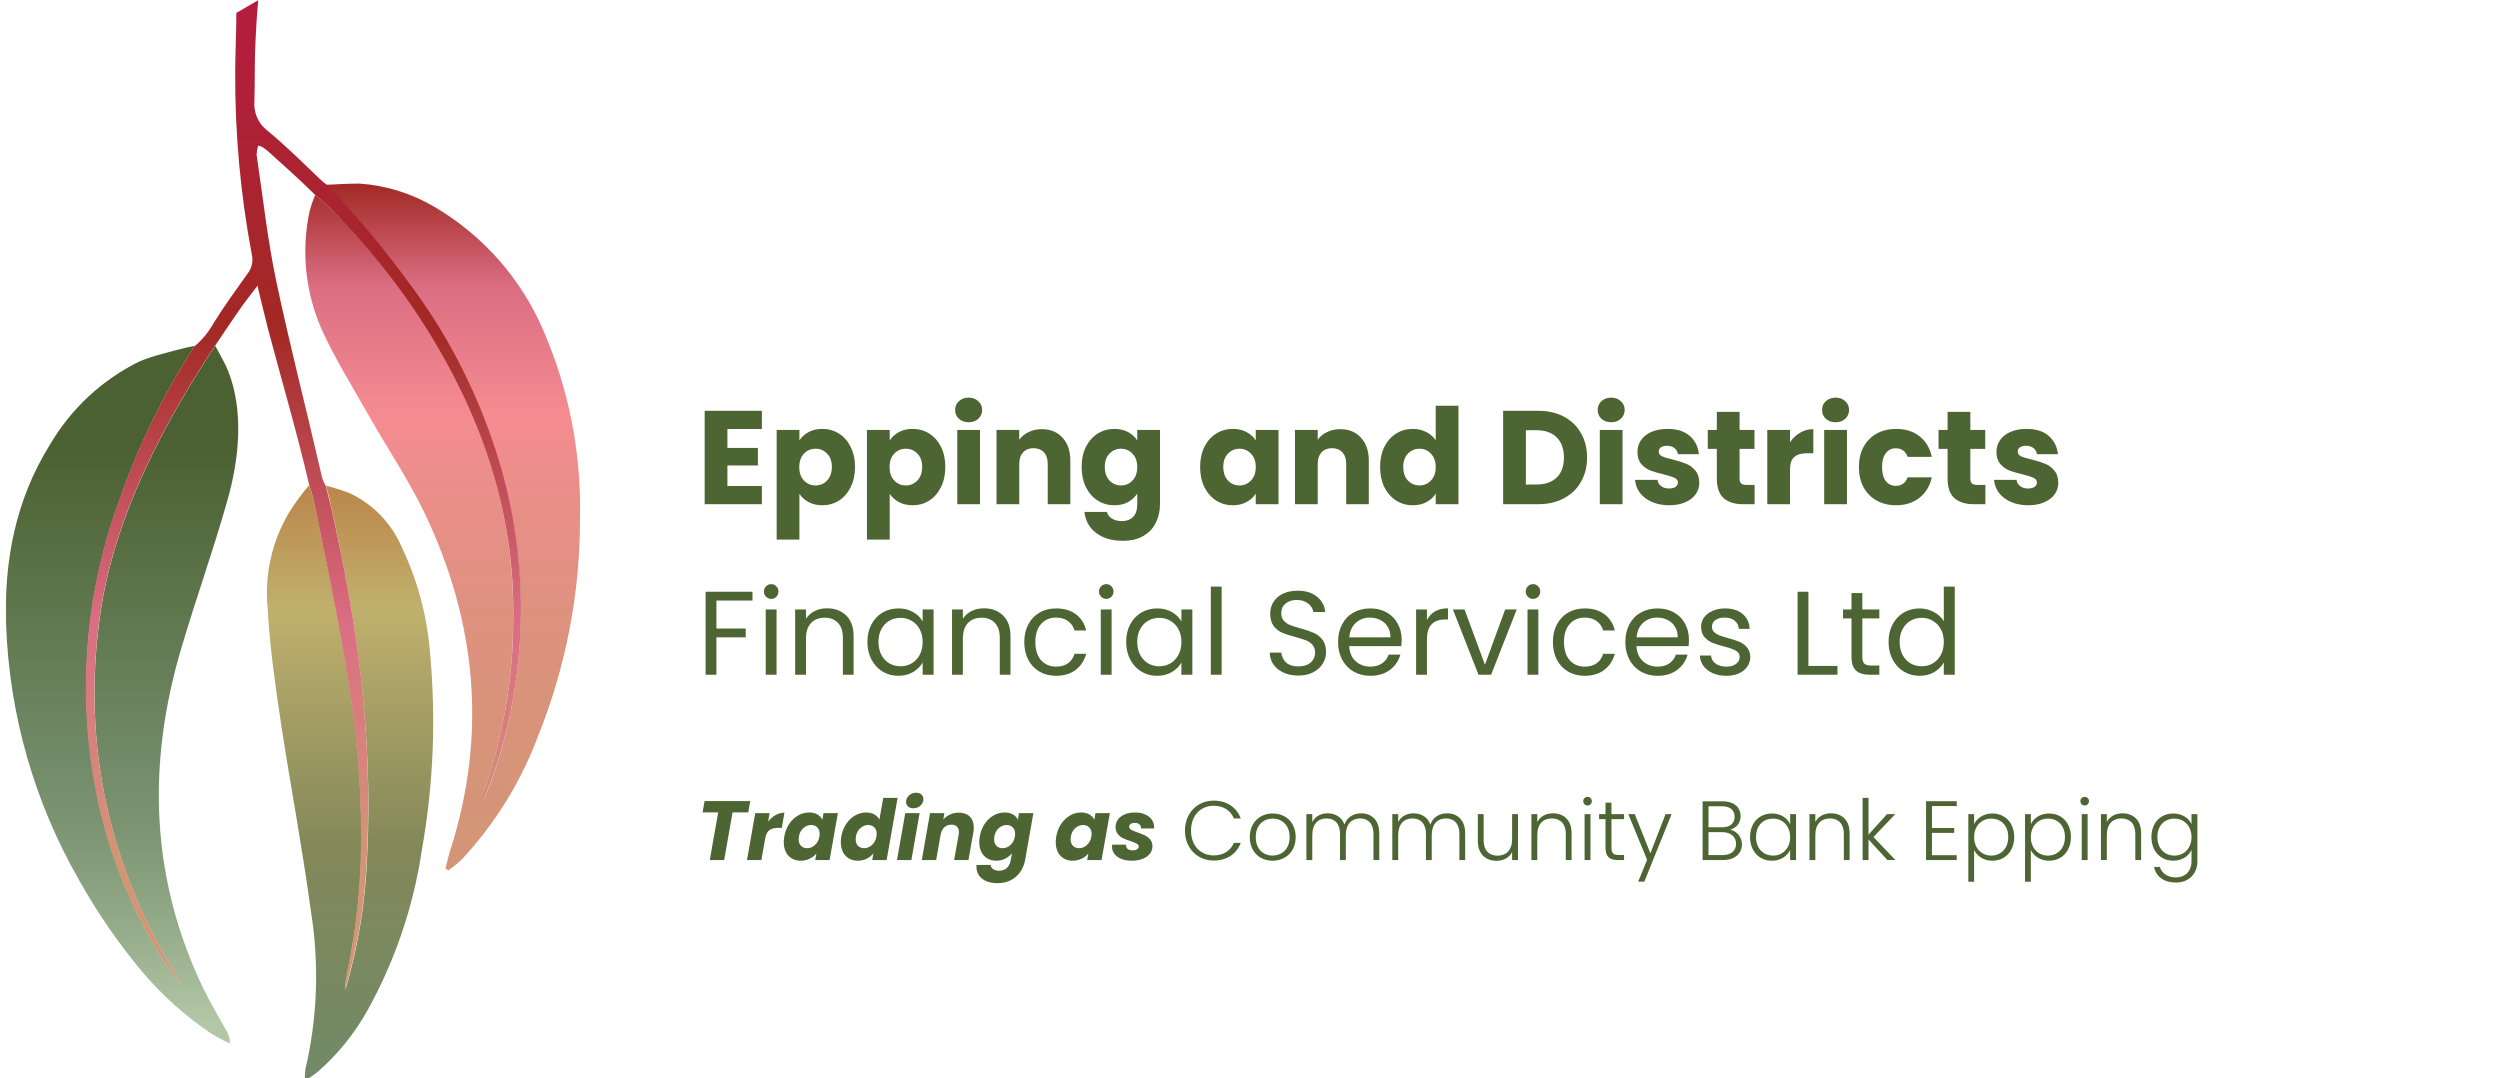 <svg width="357" height="154" viewBox="0 0 357 154" fill="none" xmlns="http://www.w3.org/2000/svg">
<path d="M103.876 61.265V63.963H108.227V66.471H103.876V69.397H108.797V72H100.627V58.662H108.797V61.265H103.876ZM114.156 62.899C114.472 62.405 114.909 62.006 115.467 61.702C116.024 61.398 116.676 61.246 117.424 61.246C118.298 61.246 119.089 61.468 119.799 61.911C120.508 62.354 121.065 62.988 121.471 63.811C121.889 64.634 122.098 65.591 122.098 66.68C122.098 67.769 121.889 68.732 121.471 69.568C121.065 70.391 120.508 71.031 119.799 71.487C119.089 71.93 118.298 72.152 117.424 72.152C116.689 72.152 116.037 72 115.467 71.696C114.909 71.392 114.472 70.999 114.156 70.518V77.054H110.907V61.398H114.156V62.899ZM118.792 66.68C118.792 65.869 118.564 65.236 118.108 64.78C117.664 64.311 117.113 64.077 116.455 64.077C115.809 64.077 115.258 64.311 114.802 64.78C114.358 65.249 114.137 65.888 114.137 66.699C114.137 67.51 114.358 68.149 114.802 68.618C115.258 69.087 115.809 69.321 116.455 69.321C117.101 69.321 117.652 69.087 118.108 68.618C118.564 68.137 118.792 67.491 118.792 66.68ZM127.051 62.899C127.368 62.405 127.805 62.006 128.362 61.702C128.919 61.398 129.572 61.246 130.319 61.246C131.193 61.246 131.985 61.468 132.694 61.911C133.403 62.354 133.961 62.988 134.366 63.811C134.784 64.634 134.993 65.591 134.993 66.68C134.993 67.769 134.784 68.732 134.366 69.568C133.961 70.391 133.403 71.031 132.694 71.487C131.985 71.93 131.193 72.152 130.319 72.152C129.584 72.152 128.932 72 128.362 71.696C127.805 71.392 127.368 70.999 127.051 70.518V77.054H123.802V61.398H127.051V62.899ZM131.687 66.68C131.687 65.869 131.459 65.236 131.003 64.78C130.56 64.311 130.009 64.077 129.35 64.077C128.704 64.077 128.153 64.311 127.697 64.78C127.254 65.249 127.032 65.888 127.032 66.699C127.032 67.51 127.254 68.149 127.697 68.618C128.153 69.087 128.704 69.321 129.35 69.321C129.996 69.321 130.547 69.087 131.003 68.618C131.459 68.137 131.687 67.491 131.687 66.68ZM138.332 60.296C137.762 60.296 137.293 60.131 136.926 59.802C136.571 59.46 136.394 59.042 136.394 58.548C136.394 58.041 136.571 57.623 136.926 57.294C137.293 56.952 137.762 56.781 138.332 56.781C138.889 56.781 139.345 56.952 139.7 57.294C140.067 57.623 140.251 58.041 140.251 58.548C140.251 59.042 140.067 59.46 139.7 59.802C139.345 60.131 138.889 60.296 138.332 60.296ZM139.947 61.398V72H136.698V61.398H139.947ZM148.761 61.284C150.002 61.284 150.99 61.689 151.725 62.5C152.472 63.298 152.846 64.4 152.846 65.806V72H149.616V66.243C149.616 65.534 149.432 64.983 149.065 64.59C148.698 64.197 148.204 64.001 147.583 64.001C146.962 64.001 146.468 64.197 146.101 64.59C145.734 64.983 145.55 65.534 145.55 66.243V72H142.301V61.398H145.55V62.804C145.879 62.335 146.323 61.968 146.88 61.702C147.437 61.423 148.064 61.284 148.761 61.284ZM159.132 61.246C159.879 61.246 160.531 61.398 161.089 61.702C161.659 62.006 162.096 62.405 162.4 62.899V61.398H165.649V71.981C165.649 72.956 165.452 73.837 165.06 74.622C164.68 75.42 164.091 76.053 163.293 76.522C162.507 76.991 161.526 77.225 160.348 77.225C158.777 77.225 157.504 76.851 156.529 76.104C155.553 75.369 154.996 74.369 154.857 73.102H158.068C158.169 73.507 158.41 73.824 158.79 74.052C159.17 74.293 159.638 74.413 160.196 74.413C160.867 74.413 161.399 74.217 161.792 73.824C162.197 73.444 162.4 72.83 162.4 71.981V70.48C162.083 70.974 161.646 71.379 161.089 71.696C160.531 72 159.879 72.152 159.132 72.152C158.258 72.152 157.466 71.93 156.757 71.487C156.047 71.031 155.484 70.391 155.066 69.568C154.66 68.732 154.458 67.769 154.458 66.68C154.458 65.591 154.66 64.634 155.066 63.811C155.484 62.988 156.047 62.354 156.757 61.911C157.466 61.468 158.258 61.246 159.132 61.246ZM162.4 66.699C162.4 65.888 162.172 65.249 161.716 64.78C161.272 64.311 160.728 64.077 160.082 64.077C159.436 64.077 158.885 64.311 158.429 64.78C157.985 65.236 157.764 65.869 157.764 66.68C157.764 67.491 157.985 68.137 158.429 68.618C158.885 69.087 159.436 69.321 160.082 69.321C160.728 69.321 161.272 69.087 161.716 68.618C162.172 68.149 162.4 67.51 162.4 66.699ZM171.38 66.68C171.38 65.591 171.582 64.634 171.988 63.811C172.406 62.988 172.969 62.354 173.679 61.911C174.388 61.468 175.18 61.246 176.054 61.246C176.801 61.246 177.453 61.398 178.011 61.702C178.581 62.006 179.018 62.405 179.322 62.899V61.398H182.571V72H179.322V70.499C179.005 70.993 178.562 71.392 177.992 71.696C177.434 72 176.782 72.152 176.035 72.152C175.173 72.152 174.388 71.93 173.679 71.487C172.969 71.031 172.406 70.391 171.988 69.568C171.582 68.732 171.38 67.769 171.38 66.68ZM179.322 66.699C179.322 65.888 179.094 65.249 178.638 64.78C178.194 64.311 177.65 64.077 177.004 64.077C176.358 64.077 175.807 64.311 175.351 64.78C174.907 65.236 174.686 65.869 174.686 66.68C174.686 67.491 174.907 68.137 175.351 68.618C175.807 69.087 176.358 69.321 177.004 69.321C177.65 69.321 178.194 69.087 178.638 68.618C179.094 68.149 179.322 67.51 179.322 66.699ZM191.381 61.284C192.622 61.284 193.61 61.689 194.345 62.5C195.092 63.298 195.466 64.4 195.466 65.806V72H192.236V66.243C192.236 65.534 192.052 64.983 191.685 64.59C191.318 64.197 190.824 64.001 190.203 64.001C189.582 64.001 189.088 64.197 188.721 64.59C188.354 64.983 188.17 65.534 188.17 66.243V72H184.921V61.398H188.17V62.804C188.499 62.335 188.943 61.968 189.5 61.702C190.057 61.423 190.684 61.284 191.381 61.284ZM197.078 66.68C197.078 65.591 197.281 64.634 197.686 63.811C198.104 62.988 198.668 62.354 199.377 61.911C200.086 61.468 200.878 61.246 201.752 61.246C202.449 61.246 203.082 61.392 203.652 61.683C204.235 61.974 204.691 62.367 205.02 62.861V57.94H208.269V72H205.02V70.48C204.716 70.987 204.279 71.392 203.709 71.696C203.152 72 202.499 72.152 201.752 72.152C200.878 72.152 200.086 71.93 199.377 71.487C198.668 71.031 198.104 70.391 197.686 69.568C197.281 68.732 197.078 67.769 197.078 66.68ZM205.02 66.699C205.02 65.888 204.792 65.249 204.336 64.78C203.893 64.311 203.348 64.077 202.702 64.077C202.056 64.077 201.505 64.311 201.049 64.78C200.606 65.236 200.384 65.869 200.384 66.68C200.384 67.491 200.606 68.137 201.049 68.618C201.505 69.087 202.056 69.321 202.702 69.321C203.348 69.321 203.893 69.087 204.336 68.618C204.792 68.149 205.02 67.51 205.02 66.699ZM219.643 58.662C221.049 58.662 222.277 58.941 223.329 59.498C224.38 60.055 225.191 60.841 225.761 61.854C226.343 62.855 226.635 64.014 226.635 65.331C226.635 66.636 226.343 67.795 225.761 68.808C225.191 69.821 224.374 70.607 223.31 71.164C222.258 71.721 221.036 72 219.643 72H214.646V58.662H219.643ZM219.434 69.188C220.662 69.188 221.619 68.852 222.303 68.181C222.987 67.51 223.329 66.56 223.329 65.331C223.329 64.102 222.987 63.146 222.303 62.462C221.619 61.778 220.662 61.436 219.434 61.436H217.895V69.188H219.434ZM230.084 60.296C229.514 60.296 229.046 60.131 228.678 59.802C228.324 59.46 228.146 59.042 228.146 58.548C228.146 58.041 228.324 57.623 228.678 57.294C229.046 56.952 229.514 56.781 230.084 56.781C230.642 56.781 231.098 56.952 231.452 57.294C231.82 57.623 232.003 58.041 232.003 58.548C232.003 59.042 231.82 59.46 231.452 59.802C231.098 60.131 230.642 60.296 230.084 60.296ZM231.699 61.398V72H228.45V61.398H231.699ZM238.367 72.152C237.442 72.152 236.619 71.994 235.897 71.677C235.175 71.36 234.605 70.93 234.187 70.385C233.769 69.828 233.535 69.207 233.484 68.523H236.695C236.733 68.89 236.904 69.188 237.208 69.416C237.512 69.644 237.886 69.758 238.329 69.758C238.734 69.758 239.045 69.682 239.26 69.53C239.488 69.365 239.602 69.156 239.602 68.903C239.602 68.599 239.444 68.377 239.127 68.238C238.81 68.086 238.297 67.921 237.588 67.744C236.828 67.567 236.195 67.383 235.688 67.193C235.181 66.99 234.744 66.68 234.377 66.262C234.01 65.831 233.826 65.255 233.826 64.533C233.826 63.925 233.991 63.374 234.32 62.88C234.662 62.373 235.156 61.974 235.802 61.683C236.461 61.392 237.24 61.246 238.139 61.246C239.469 61.246 240.514 61.575 241.274 62.234C242.047 62.893 242.49 63.767 242.604 64.856H239.602C239.551 64.489 239.387 64.197 239.108 63.982C238.842 63.767 238.487 63.659 238.044 63.659C237.664 63.659 237.373 63.735 237.17 63.887C236.967 64.026 236.866 64.223 236.866 64.476C236.866 64.78 237.024 65.008 237.341 65.16C237.67 65.312 238.177 65.464 238.861 65.616C239.646 65.819 240.286 66.021 240.78 66.224C241.274 66.414 241.705 66.731 242.072 67.174C242.452 67.605 242.648 68.187 242.661 68.922C242.661 69.543 242.484 70.1 242.129 70.594C241.787 71.075 241.287 71.455 240.628 71.734C239.982 72.013 239.228 72.152 238.367 72.152ZM250.558 69.245V72H248.905C247.727 72 246.808 71.715 246.15 71.145C245.491 70.562 245.162 69.619 245.162 68.314V64.096H243.87V61.398H245.162V58.814H248.411V61.398H250.539V64.096H248.411V68.352C248.411 68.669 248.487 68.897 248.639 69.036C248.791 69.175 249.044 69.245 249.399 69.245H250.558ZM255.616 63.165C255.996 62.582 256.471 62.126 257.041 61.797C257.611 61.455 258.245 61.284 258.941 61.284V64.723H258.048C257.238 64.723 256.63 64.9 256.224 65.255C255.819 65.597 255.616 66.205 255.616 67.079V72H252.367V61.398H255.616V63.165ZM262.128 60.296C261.558 60.296 261.09 60.131 260.722 59.802C260.368 59.46 260.19 59.042 260.19 58.548C260.19 58.041 260.368 57.623 260.722 57.294C261.09 56.952 261.558 56.781 262.128 56.781C262.686 56.781 263.142 56.952 263.496 57.294C263.864 57.623 264.047 58.041 264.047 58.548C264.047 59.042 263.864 59.46 263.496 59.802C263.142 60.131 262.686 60.296 262.128 60.296ZM263.743 61.398V72H260.494V61.398H263.743ZM265.452 66.699C265.452 65.597 265.674 64.634 266.117 63.811C266.573 62.988 267.2 62.354 267.998 61.911C268.809 61.468 269.733 61.246 270.772 61.246C272.102 61.246 273.21 61.594 274.097 62.291C274.996 62.988 275.585 63.969 275.864 65.236H272.406C272.115 64.425 271.551 64.02 270.715 64.02C270.12 64.02 269.645 64.254 269.29 64.723C268.935 65.179 268.758 65.838 268.758 66.699C268.758 67.56 268.935 68.225 269.29 68.694C269.645 69.15 270.12 69.378 270.715 69.378C271.551 69.378 272.115 68.973 272.406 68.162H275.864C275.585 69.403 274.996 70.379 274.097 71.088C273.198 71.797 272.089 72.152 270.772 72.152C269.733 72.152 268.809 71.93 267.998 71.487C267.2 71.044 266.573 70.41 266.117 69.587C265.674 68.764 265.452 67.801 265.452 66.699ZM283.511 69.245V72H281.858C280.68 72 279.761 71.715 279.103 71.145C278.444 70.562 278.115 69.619 278.115 68.314V64.096H276.823V61.398H278.115V58.814H281.364V61.398H283.492V64.096H281.364V68.352C281.364 68.669 281.44 68.897 281.592 69.036C281.744 69.175 281.997 69.245 282.352 69.245H283.511ZM289.634 72.152C288.709 72.152 287.886 71.994 287.164 71.677C286.442 71.36 285.872 70.93 285.454 70.385C285.036 69.828 284.801 69.207 284.751 68.523H287.962C288 68.89 288.171 69.188 288.475 69.416C288.779 69.644 289.152 69.758 289.596 69.758C290.001 69.758 290.311 69.682 290.527 69.53C290.755 69.365 290.869 69.156 290.869 68.903C290.869 68.599 290.71 68.377 290.394 68.238C290.077 68.086 289.564 67.921 288.855 67.744C288.095 67.567 287.461 67.383 286.955 67.193C286.448 66.99 286.011 66.68 285.644 66.262C285.276 65.831 285.093 65.255 285.093 64.533C285.093 63.925 285.257 63.374 285.587 62.88C285.929 62.373 286.423 61.974 287.069 61.683C287.727 61.392 288.506 61.246 289.406 61.246C290.736 61.246 291.781 61.575 292.541 62.234C293.313 62.893 293.757 63.767 293.871 64.856H290.869C290.818 64.489 290.653 64.197 290.375 63.982C290.109 63.767 289.754 63.659 289.311 63.659C288.931 63.659 288.639 63.735 288.437 63.887C288.234 64.026 288.133 64.223 288.133 64.476C288.133 64.78 288.291 65.008 288.608 65.16C288.937 65.312 289.444 65.464 290.128 65.616C290.913 65.819 291.553 66.021 292.047 66.224C292.541 66.414 292.971 66.731 293.339 67.174C293.719 67.605 293.915 68.187 293.928 68.922C293.928 69.543 293.75 70.1 293.396 70.594C293.054 71.075 292.553 71.455 291.895 71.734C291.249 72.013 290.495 72.152 289.634 72.152Z" fill="#4D6433"/>
<path d="M107.456 84.502V85.76H102.305V89.755H106.487V91.013H102.305V96.351H100.758V84.502H107.456ZM110.144 85.522C109.849 85.522 109.6 85.42 109.396 85.216C109.192 85.012 109.09 84.762 109.09 84.468C109.09 84.173 109.192 83.924 109.396 83.72C109.6 83.516 109.849 83.414 110.144 83.414C110.427 83.414 110.665 83.516 110.858 83.72C111.062 83.924 111.164 84.173 111.164 84.468C111.164 84.762 111.062 85.012 110.858 85.216C110.665 85.42 110.427 85.522 110.144 85.522ZM110.892 87.035V96.351H109.345V87.035H110.892ZM118.087 86.865C119.221 86.865 120.139 87.21 120.841 87.902C121.544 88.582 121.895 89.568 121.895 90.86V96.351H120.365V91.081C120.365 90.151 120.133 89.443 119.668 88.956C119.204 88.457 118.569 88.208 117.764 88.208C116.948 88.208 116.297 88.463 115.809 88.973C115.333 89.483 115.095 90.225 115.095 91.2V96.351H113.548V87.035H115.095V88.361C115.401 87.885 115.815 87.516 116.336 87.256C116.869 86.995 117.453 86.865 118.087 86.865ZM123.864 91.659C123.864 90.707 124.057 89.874 124.442 89.16C124.828 88.434 125.355 87.873 126.023 87.477C126.703 87.08 127.457 86.882 128.284 86.882C129.1 86.882 129.809 87.057 130.409 87.409C131.01 87.76 131.458 88.202 131.752 88.735V87.035H133.316V96.351H131.752V94.617C131.446 95.161 130.987 95.614 130.375 95.977C129.775 96.328 129.072 96.504 128.267 96.504C127.44 96.504 126.692 96.3 126.023 95.892C125.355 95.484 124.828 94.911 124.442 94.175C124.057 93.438 123.864 92.599 123.864 91.659ZM131.752 91.676C131.752 90.973 131.611 90.361 131.327 89.84C131.044 89.318 130.659 88.922 130.171 88.65C129.695 88.366 129.168 88.225 128.59 88.225C128.012 88.225 127.485 88.361 127.009 88.633C126.533 88.905 126.154 89.301 125.87 89.823C125.587 90.344 125.445 90.956 125.445 91.659C125.445 92.373 125.587 92.996 125.87 93.529C126.154 94.05 126.533 94.452 127.009 94.736C127.485 95.008 128.012 95.144 128.59 95.144C129.168 95.144 129.695 95.008 130.171 94.736C130.659 94.452 131.044 94.05 131.327 93.529C131.611 92.996 131.752 92.378 131.752 91.676ZM140.49 86.865C141.623 86.865 142.541 87.21 143.244 87.902C143.946 88.582 144.298 89.568 144.298 90.86V96.351H142.768V91.081C142.768 90.151 142.535 89.443 142.071 88.956C141.606 88.457 140.971 88.208 140.167 88.208C139.351 88.208 138.699 88.463 138.212 88.973C137.736 89.483 137.498 90.225 137.498 91.2V96.351H135.951V87.035H137.498V88.361C137.804 87.885 138.217 87.516 138.739 87.256C139.271 86.995 139.855 86.865 140.49 86.865ZM146.267 91.676C146.267 90.712 146.459 89.874 146.845 89.16C147.23 88.434 147.763 87.873 148.443 87.477C149.134 87.08 149.922 86.882 150.806 86.882C151.95 86.882 152.891 87.159 153.628 87.715C154.376 88.27 154.869 89.041 155.107 90.027H153.441C153.282 89.46 152.97 89.012 152.506 88.684C152.052 88.355 151.486 88.191 150.806 88.191C149.922 88.191 149.208 88.497 148.664 89.109C148.12 89.709 147.848 90.565 147.848 91.676C147.848 92.798 148.12 93.665 148.664 94.277C149.208 94.889 149.922 95.195 150.806 95.195C151.486 95.195 152.052 95.036 152.506 94.719C152.959 94.401 153.271 93.948 153.441 93.359H155.107C154.857 94.311 154.359 95.076 153.611 95.654C152.863 96.22 151.928 96.504 150.806 96.504C149.922 96.504 149.134 96.305 148.443 95.909C147.763 95.512 147.23 94.951 146.845 94.226C146.459 93.5 146.267 92.65 146.267 91.676ZM157.99 85.522C157.695 85.522 157.446 85.42 157.242 85.216C157.038 85.012 156.936 84.762 156.936 84.468C156.936 84.173 157.038 83.924 157.242 83.72C157.446 83.516 157.695 83.414 157.99 83.414C158.273 83.414 158.511 83.516 158.704 83.72C158.908 83.924 159.01 84.173 159.01 84.468C159.01 84.762 158.908 85.012 158.704 85.216C158.511 85.42 158.273 85.522 157.99 85.522ZM158.738 87.035V96.351H157.191V87.035H158.738ZM160.816 91.659C160.816 90.707 161.009 89.874 161.394 89.16C161.78 88.434 162.307 87.873 162.975 87.477C163.655 87.08 164.409 86.882 165.236 86.882C166.052 86.882 166.761 87.057 167.361 87.409C167.962 87.76 168.41 88.202 168.704 88.735V87.035H170.268V96.351H168.704V94.617C168.398 95.161 167.939 95.614 167.327 95.977C166.727 96.328 166.024 96.504 165.219 96.504C164.392 96.504 163.644 96.3 162.975 95.892C162.307 95.484 161.78 94.911 161.394 94.175C161.009 93.438 160.816 92.599 160.816 91.659ZM168.704 91.676C168.704 90.973 168.563 90.361 168.279 89.84C167.996 89.318 167.611 88.922 167.123 88.65C166.647 88.366 166.12 88.225 165.542 88.225C164.964 88.225 164.437 88.361 163.961 88.633C163.485 88.905 163.106 89.301 162.822 89.823C162.539 90.344 162.397 90.956 162.397 91.659C162.397 92.373 162.539 92.996 162.822 93.529C163.106 94.05 163.485 94.452 163.961 94.736C164.437 95.008 164.964 95.144 165.542 95.144C166.12 95.144 166.647 95.008 167.123 94.736C167.611 94.452 167.996 94.05 168.279 93.529C168.563 92.996 168.704 92.378 168.704 91.676ZM174.45 83.771V96.351H172.903V83.771H174.45ZM185.415 96.47C184.633 96.47 183.931 96.334 183.307 96.062C182.695 95.778 182.214 95.393 181.862 94.906C181.511 94.407 181.33 93.835 181.318 93.189H182.967C183.024 93.744 183.251 94.214 183.647 94.6C184.055 94.974 184.645 95.161 185.415 95.161C186.152 95.161 186.73 94.979 187.149 94.617C187.58 94.243 187.795 93.767 187.795 93.189C187.795 92.735 187.671 92.367 187.421 92.084C187.172 91.8 186.86 91.585 186.486 91.438C186.112 91.29 185.608 91.132 184.973 90.962C184.191 90.758 183.562 90.554 183.086 90.35C182.622 90.146 182.219 89.828 181.879 89.398C181.551 88.956 181.386 88.366 181.386 87.63C181.386 86.984 181.551 86.411 181.879 85.913C182.208 85.414 182.667 85.029 183.256 84.757C183.857 84.485 184.543 84.349 185.313 84.349C186.424 84.349 187.331 84.626 188.033 85.182C188.747 85.737 189.15 86.474 189.24 87.392H187.54C187.484 86.938 187.246 86.542 186.826 86.202C186.407 85.85 185.852 85.675 185.16 85.675C184.514 85.675 183.987 85.845 183.579 86.185C183.171 86.513 182.967 86.978 182.967 87.579C182.967 88.009 183.086 88.361 183.324 88.633C183.574 88.905 183.874 89.114 184.225 89.262C184.588 89.398 185.092 89.556 185.738 89.738C186.52 89.953 187.149 90.168 187.625 90.384C188.101 90.588 188.509 90.911 188.849 91.353C189.189 91.783 189.359 92.373 189.359 93.121C189.359 93.699 189.206 94.243 188.9 94.753C188.594 95.263 188.141 95.676 187.54 95.994C186.94 96.311 186.231 96.47 185.415 96.47ZM200.156 91.336C200.156 91.63 200.139 91.942 200.105 92.271H192.659C192.716 93.189 193.027 93.908 193.594 94.43C194.172 94.94 194.869 95.195 195.685 95.195C196.354 95.195 196.909 95.042 197.351 94.736C197.804 94.418 198.122 93.999 198.303 93.478H199.969C199.72 94.373 199.221 95.104 198.473 95.671C197.725 96.226 196.796 96.504 195.685 96.504C194.801 96.504 194.008 96.305 193.305 95.909C192.614 95.512 192.07 94.951 191.673 94.226C191.276 93.489 191.078 92.639 191.078 91.676C191.078 90.712 191.271 89.868 191.656 89.143C192.041 88.417 192.58 87.862 193.271 87.477C193.974 87.08 194.778 86.882 195.685 86.882C196.569 86.882 197.351 87.074 198.031 87.46C198.711 87.845 199.232 88.378 199.595 89.058C199.969 89.726 200.156 90.486 200.156 91.336ZM198.558 91.013C198.558 90.423 198.428 89.919 198.167 89.5C197.906 89.069 197.549 88.746 197.096 88.531C196.654 88.304 196.161 88.191 195.617 88.191C194.835 88.191 194.166 88.44 193.611 88.939C193.067 89.437 192.755 90.129 192.676 91.013H198.558ZM203.765 88.548C204.037 88.015 204.422 87.601 204.921 87.307C205.431 87.012 206.049 86.865 206.774 86.865V88.463H206.366C204.632 88.463 203.765 89.403 203.765 91.285V96.351H202.218V87.035H203.765V88.548ZM212.048 94.923L214.938 87.035H216.587L212.932 96.351H211.13L207.475 87.035H209.141L212.048 94.923ZM218.928 85.522C218.633 85.522 218.384 85.42 218.18 85.216C217.976 85.012 217.874 84.762 217.874 84.468C217.874 84.173 217.976 83.924 218.18 83.72C218.384 83.516 218.633 83.414 218.928 83.414C219.211 83.414 219.449 83.516 219.642 83.72C219.846 83.924 219.948 84.173 219.948 84.468C219.948 84.762 219.846 85.012 219.642 85.216C219.449 85.42 219.211 85.522 218.928 85.522ZM219.676 87.035V96.351H218.129V87.035H219.676ZM221.755 91.676C221.755 90.712 221.947 89.874 222.333 89.16C222.718 88.434 223.251 87.873 223.931 87.477C224.622 87.08 225.41 86.882 226.294 86.882C227.438 86.882 228.379 87.159 229.116 87.715C229.864 88.27 230.357 89.041 230.595 90.027H228.929C228.77 89.46 228.458 89.012 227.994 88.684C227.54 88.355 226.974 88.191 226.294 88.191C225.41 88.191 224.696 88.497 224.152 89.109C223.608 89.709 223.336 90.565 223.336 91.676C223.336 92.798 223.608 93.665 224.152 94.277C224.696 94.889 225.41 95.195 226.294 95.195C226.974 95.195 227.54 95.036 227.994 94.719C228.447 94.401 228.759 93.948 228.929 93.359H230.595C230.345 94.311 229.847 95.076 229.099 95.654C228.351 96.22 227.416 96.504 226.294 96.504C225.41 96.504 224.622 96.305 223.931 95.909C223.251 95.512 222.718 94.951 222.333 94.226C221.947 93.5 221.755 92.65 221.755 91.676ZM241.179 91.336C241.179 91.63 241.162 91.942 241.128 92.271H233.682C233.738 93.189 234.05 93.908 234.617 94.43C235.195 94.94 235.892 95.195 236.708 95.195C237.376 95.195 237.932 95.042 238.374 94.736C238.827 94.418 239.144 93.999 239.326 93.478H240.992C240.742 94.373 240.244 95.104 239.496 95.671C238.748 96.226 237.818 96.504 236.708 96.504C235.824 96.504 235.03 96.305 234.328 95.909C233.636 95.512 233.092 94.951 232.696 94.226C232.299 93.489 232.101 92.639 232.101 91.676C232.101 90.712 232.293 89.868 232.679 89.143C233.064 88.417 233.602 87.862 234.294 87.477C234.996 87.08 235.801 86.882 236.708 86.882C237.592 86.882 238.374 87.074 239.054 87.46C239.734 87.845 240.255 88.378 240.618 89.058C240.992 89.726 241.179 90.486 241.179 91.336ZM239.581 91.013C239.581 90.423 239.45 89.919 239.19 89.5C238.929 89.069 238.572 88.746 238.119 88.531C237.677 88.304 237.184 88.191 236.64 88.191C235.858 88.191 235.189 88.44 234.634 88.939C234.09 89.437 233.778 90.129 233.699 91.013H239.581ZM246.539 96.504C245.825 96.504 245.184 96.385 244.618 96.147C244.051 95.897 243.603 95.557 243.275 95.127C242.946 94.685 242.765 94.18 242.731 93.614H244.329C244.374 94.078 244.589 94.458 244.975 94.753C245.371 95.047 245.887 95.195 246.522 95.195C247.111 95.195 247.576 95.064 247.916 94.804C248.256 94.543 248.426 94.214 248.426 93.818C248.426 93.41 248.244 93.109 247.882 92.917C247.519 92.713 246.958 92.514 246.199 92.322C245.507 92.14 244.941 91.959 244.499 91.778C244.068 91.585 243.694 91.307 243.377 90.945C243.071 90.571 242.918 90.083 242.918 89.483C242.918 89.007 243.059 88.57 243.343 88.174C243.626 87.777 244.028 87.465 244.55 87.239C245.071 87.001 245.666 86.882 246.335 86.882C247.366 86.882 248.199 87.142 248.834 87.664C249.468 88.185 249.808 88.899 249.854 89.806H248.307C248.273 89.318 248.074 88.927 247.712 88.633C247.36 88.338 246.884 88.191 246.284 88.191C245.728 88.191 245.286 88.31 244.958 88.548C244.629 88.786 244.465 89.097 244.465 89.483C244.465 89.789 244.561 90.044 244.754 90.248C244.958 90.44 245.207 90.599 245.502 90.724C245.808 90.837 246.227 90.967 246.76 91.115C247.428 91.296 247.972 91.477 248.392 91.659C248.811 91.829 249.168 92.089 249.463 92.441C249.769 92.792 249.927 93.251 249.939 93.818C249.939 94.328 249.797 94.787 249.514 95.195C249.23 95.603 248.828 95.926 248.307 96.164C247.797 96.39 247.207 96.504 246.539 96.504ZM258.242 95.093H262.39V96.351H256.695V84.502H258.242V95.093ZM265.94 88.31V93.801C265.94 94.254 266.036 94.577 266.229 94.77C266.421 94.951 266.756 95.042 267.232 95.042H268.371V96.351H266.977C266.115 96.351 265.469 96.152 265.039 95.756C264.608 95.359 264.393 94.707 264.393 93.801V88.31H263.186V87.035H264.393V84.689H265.94V87.035H268.371V88.31H265.94ZM269.687 91.659C269.687 90.707 269.88 89.874 270.265 89.16C270.65 88.434 271.177 87.873 271.846 87.477C272.526 87.08 273.285 86.882 274.124 86.882C274.849 86.882 275.524 87.052 276.147 87.392C276.77 87.72 277.246 88.157 277.575 88.701V83.771H279.139V96.351H277.575V94.6C277.269 95.155 276.816 95.614 276.215 95.977C275.614 96.328 274.912 96.504 274.107 96.504C273.28 96.504 272.526 96.3 271.846 95.892C271.177 95.484 270.65 94.911 270.265 94.175C269.88 93.438 269.687 92.599 269.687 91.659ZM277.575 91.676C277.575 90.973 277.433 90.361 277.15 89.84C276.867 89.318 276.481 88.922 275.994 88.65C275.518 88.366 274.991 88.225 274.413 88.225C273.835 88.225 273.308 88.361 272.832 88.633C272.356 88.905 271.976 89.301 271.693 89.823C271.41 90.344 271.268 90.956 271.268 91.659C271.268 92.373 271.41 92.996 271.693 93.529C271.976 94.05 272.356 94.452 272.832 94.736C273.308 95.008 273.835 95.144 274.413 95.144C274.991 95.144 275.518 95.008 275.994 94.736C276.481 94.452 276.867 94.05 277.15 93.529C277.433 92.996 277.575 92.378 277.575 91.676Z" fill="#4D6433"/>
<path d="M107.129 114.39L106.853 116.01H104.609L103.409 122.814H101.357L102.557 116.01H100.325L100.613 114.39H107.129ZM109.683 117.33C109.995 116.93 110.351 116.618 110.751 116.394C111.159 116.162 111.583 116.046 112.023 116.046L111.639 118.218H111.075C110.563 118.218 110.159 118.33 109.863 118.554C109.567 118.77 109.371 119.154 109.275 119.706L108.723 122.814H106.671L107.847 116.118H109.899L109.683 117.33ZM111.996 119.454C112.116 118.766 112.352 118.162 112.704 117.642C113.056 117.122 113.48 116.722 113.976 116.442C114.472 116.162 114.996 116.022 115.548 116.022C116.02 116.022 116.416 116.118 116.736 116.31C117.056 116.502 117.288 116.754 117.432 117.066L117.6 116.118H119.652L118.464 122.814H116.412L116.592 121.866C116.336 122.178 116.012 122.43 115.62 122.622C115.228 122.814 114.796 122.91 114.324 122.91C113.852 122.91 113.432 122.802 113.064 122.586C112.704 122.37 112.424 122.066 112.224 121.674C112.024 121.274 111.924 120.806 111.924 120.27C111.924 120.014 111.948 119.742 111.996 119.454ZM117.012 119.466C117.036 119.322 117.048 119.19 117.048 119.07C117.048 118.678 116.932 118.37 116.7 118.146C116.476 117.922 116.188 117.81 115.836 117.81C115.428 117.81 115.056 117.958 114.72 118.254C114.384 118.542 114.172 118.942 114.084 119.454C114.06 119.598 114.048 119.73 114.048 119.85C114.048 120.242 114.16 120.554 114.384 120.786C114.616 121.01 114.904 121.122 115.248 121.122C115.656 121.122 116.028 120.974 116.364 120.678C116.7 120.382 116.916 119.978 117.012 119.466ZM120.14 119.454C120.26 118.766 120.496 118.162 120.848 117.642C121.2 117.122 121.624 116.722 122.12 116.442C122.616 116.162 123.14 116.022 123.692 116.022C124.132 116.022 124.516 116.114 124.844 116.298C125.18 116.482 125.424 116.73 125.576 117.042L126.128 113.934H128.18L126.608 122.814H124.556L124.724 121.854C124.468 122.174 124.148 122.43 123.764 122.622C123.38 122.814 122.952 122.91 122.48 122.91C122.008 122.91 121.588 122.802 121.22 122.586C120.86 122.37 120.576 122.062 120.368 121.662C120.168 121.262 120.068 120.794 120.068 120.258C120.068 120.01 120.092 119.742 120.14 119.454ZM125.156 119.466C125.18 119.322 125.192 119.19 125.192 119.07C125.192 118.678 125.076 118.37 124.844 118.146C124.62 117.922 124.332 117.81 123.98 117.81C123.572 117.81 123.2 117.958 122.864 118.254C122.528 118.542 122.316 118.942 122.228 119.454C122.204 119.598 122.192 119.73 122.192 119.85C122.192 120.242 122.304 120.554 122.528 120.786C122.76 121.01 123.048 121.122 123.392 121.122C123.8 121.122 124.172 120.974 124.508 120.678C124.844 120.382 125.06 119.978 125.156 119.466ZM130.433 115.422C130.113 115.422 129.857 115.338 129.665 115.17C129.481 114.994 129.389 114.774 129.389 114.51C129.389 114.15 129.529 113.842 129.809 113.586C130.089 113.33 130.429 113.202 130.829 113.202C131.149 113.202 131.401 113.29 131.585 113.466C131.769 113.634 131.861 113.854 131.861 114.126C131.861 114.478 131.721 114.782 131.441 115.038C131.161 115.294 130.825 115.422 130.433 115.422ZM131.321 116.118L130.145 122.814H128.093L129.269 116.118H131.321ZM136.9 116.046C137.572 116.046 138.1 116.234 138.484 116.61C138.868 116.986 139.06 117.51 139.06 118.182C139.06 118.406 139.036 118.646 138.988 118.902L138.292 122.814H136.252L136.9 119.178C136.924 119.042 136.936 118.922 136.936 118.818C136.936 118.482 136.84 118.222 136.648 118.038C136.464 117.854 136.204 117.762 135.868 117.762C135.468 117.762 135.132 117.886 134.86 118.134C134.588 118.382 134.412 118.73 134.332 119.178V119.118L133.684 122.814H131.632L132.808 116.118H134.86L134.704 117.018C134.968 116.722 135.288 116.486 135.664 116.31C136.048 116.134 136.46 116.046 136.9 116.046ZM143.462 116.022C143.934 116.022 144.334 116.118 144.662 116.31C144.99 116.502 145.218 116.754 145.346 117.066L145.514 116.118H147.566L146.39 122.802C146.278 123.418 146.054 123.974 145.718 124.47C145.39 124.974 144.946 125.374 144.386 125.67C143.834 125.966 143.19 126.114 142.454 126.114C141.462 126.114 140.698 125.878 140.162 125.406C139.626 124.942 139.386 124.31 139.442 123.51H141.47C141.494 123.766 141.61 123.966 141.818 124.11C142.034 124.262 142.318 124.338 142.67 124.338C143.094 124.338 143.454 124.214 143.75 123.966C144.046 123.726 144.242 123.338 144.338 122.802L144.506 121.854C144.25 122.166 143.926 122.422 143.534 122.622C143.15 122.814 142.722 122.91 142.25 122.91C141.778 122.91 141.358 122.802 140.99 122.586C140.63 122.37 140.346 122.062 140.138 121.662C139.938 121.262 139.838 120.794 139.838 120.258C139.838 120.01 139.862 119.742 139.91 119.454C140.03 118.766 140.266 118.162 140.618 117.642C140.97 117.122 141.394 116.722 141.89 116.442C142.386 116.162 142.91 116.022 143.462 116.022ZM144.926 119.466C144.95 119.322 144.962 119.19 144.962 119.07C144.962 118.678 144.846 118.37 144.614 118.146C144.39 117.922 144.102 117.81 143.75 117.81C143.342 117.81 142.97 117.958 142.634 118.254C142.298 118.542 142.086 118.942 141.998 119.454C141.974 119.598 141.962 119.73 141.962 119.85C141.962 120.242 142.074 120.554 142.298 120.786C142.53 121.01 142.818 121.122 143.162 121.122C143.57 121.122 143.942 120.974 144.278 120.678C144.614 120.382 144.83 119.978 144.926 119.466ZM150.832 119.454C150.952 118.766 151.188 118.162 151.54 117.642C151.892 117.122 152.316 116.722 152.812 116.442C153.308 116.162 153.832 116.022 154.384 116.022C154.856 116.022 155.252 116.118 155.572 116.31C155.892 116.502 156.124 116.754 156.268 117.066L156.436 116.118H158.488L157.3 122.814H155.248L155.428 121.866C155.172 122.178 154.848 122.43 154.456 122.622C154.064 122.814 153.632 122.91 153.16 122.91C152.688 122.91 152.268 122.802 151.9 122.586C151.54 122.37 151.26 122.066 151.06 121.674C150.86 121.274 150.76 120.806 150.76 120.27C150.76 120.014 150.784 119.742 150.832 119.454ZM155.848 119.466C155.872 119.322 155.884 119.19 155.884 119.07C155.884 118.678 155.768 118.37 155.536 118.146C155.312 117.922 155.024 117.81 154.672 117.81C154.264 117.81 153.892 117.958 153.556 118.254C153.22 118.542 153.008 118.942 152.92 119.454C152.896 119.598 152.884 119.73 152.884 119.85C152.884 120.242 152.996 120.554 153.22 120.786C153.452 121.01 153.74 121.122 154.084 121.122C154.492 121.122 154.864 120.974 155.2 120.678C155.536 120.382 155.752 119.978 155.848 119.466ZM161.568 122.91C161.04 122.91 160.564 122.826 160.14 122.658C159.724 122.49 159.396 122.258 159.156 121.962C158.916 121.658 158.796 121.31 158.796 120.918C158.796 120.862 158.804 120.762 158.82 120.618H160.8C160.784 120.866 160.856 121.066 161.016 121.218C161.184 121.362 161.42 121.434 161.724 121.434C161.98 121.434 162.192 121.386 162.36 121.29C162.528 121.194 162.612 121.058 162.612 120.882C162.612 120.714 162.52 120.582 162.336 120.486C162.16 120.382 161.864 120.258 161.448 120.114C161.016 119.97 160.652 119.83 160.356 119.694C160.068 119.55 159.82 119.346 159.612 119.082C159.404 118.818 159.3 118.486 159.3 118.086C159.3 117.694 159.416 117.342 159.648 117.03C159.88 116.71 160.204 116.462 160.62 116.286C161.044 116.11 161.532 116.022 162.084 116.022C162.636 116.022 163.116 116.114 163.524 116.298C163.932 116.474 164.248 116.722 164.472 117.042C164.696 117.362 164.808 117.722 164.808 118.122L164.796 118.302H162.936C162.952 118.062 162.88 117.87 162.72 117.726C162.56 117.582 162.332 117.51 162.036 117.51C161.804 117.51 161.612 117.558 161.46 117.654C161.316 117.75 161.244 117.882 161.244 118.05C161.244 118.226 161.34 118.374 161.532 118.494C161.732 118.606 162.04 118.734 162.456 118.878C162.888 119.022 163.244 119.166 163.524 119.31C163.812 119.446 164.056 119.642 164.256 119.898C164.464 120.146 164.568 120.458 164.568 120.834C164.568 121.266 164.436 121.638 164.172 121.95C163.916 122.262 163.56 122.502 163.104 122.67C162.656 122.83 162.144 122.91 161.568 122.91ZM169.213 118.614C169.213 121.134 170.989 122.886 173.317 122.886C175.189 122.886 176.581 121.95 177.181 120.366H176.197C175.729 121.458 174.745 122.154 173.317 122.154C171.481 122.154 170.077 120.798 170.077 118.614C170.077 116.418 171.481 115.062 173.317 115.062C174.745 115.062 175.729 115.758 176.197 116.874H177.181C176.581 115.266 175.189 114.33 173.317 114.33C170.989 114.33 169.213 116.094 169.213 118.614ZM185.023 119.538C185.023 117.45 183.595 116.166 181.747 116.166C179.911 116.166 178.471 117.45 178.471 119.538C178.471 121.614 179.875 122.91 181.723 122.91C183.571 122.91 185.023 121.614 185.023 119.538ZM179.323 119.538C179.323 117.738 180.487 116.898 181.735 116.898C182.983 116.898 184.159 117.738 184.159 119.538C184.159 121.338 182.959 122.178 181.723 122.178C180.475 122.178 179.323 121.338 179.323 119.538ZM196.13 122.814H196.958V118.974C196.958 117.054 195.806 116.142 194.354 116.142C193.31 116.142 192.35 116.682 191.99 117.75C191.594 116.658 190.658 116.142 189.566 116.142C188.642 116.142 187.814 116.562 187.394 117.39V116.262H186.554V122.814H187.394V119.262C187.394 117.666 188.222 116.874 189.422 116.874C190.586 116.874 191.354 117.618 191.354 119.07V122.814H192.182V119.262C192.182 117.666 193.022 116.874 194.21 116.874C195.374 116.874 196.13 117.618 196.13 119.07V122.814ZM208.399 122.814H209.227V118.974C209.227 117.054 208.075 116.142 206.623 116.142C205.579 116.142 204.619 116.682 204.259 117.75C203.863 116.658 202.927 116.142 201.835 116.142C200.911 116.142 200.083 116.562 199.663 117.39V116.262H198.823V122.814H199.663V119.262C199.663 117.666 200.491 116.874 201.691 116.874C202.855 116.874 203.623 117.618 203.623 119.07V122.814H204.451V119.262C204.451 117.666 205.291 116.874 206.479 116.874C207.643 116.874 208.399 117.618 208.399 119.07V122.814ZM216.769 116.262H215.929V119.826C215.929 121.422 215.077 122.19 213.853 122.19C212.653 122.19 211.861 121.446 211.861 119.994V116.262H211.033V120.09C211.033 122.01 212.209 122.922 213.697 122.922C214.669 122.922 215.533 122.49 215.929 121.662V122.814H216.769V116.262ZM223.595 122.814H224.423V118.974C224.423 117.054 223.247 116.142 221.759 116.142C220.787 116.142 219.947 116.562 219.527 117.378V116.262H218.687V122.814H219.527V119.238C219.527 117.642 220.379 116.874 221.603 116.874C222.803 116.874 223.595 117.618 223.595 119.07V122.814ZM226.28 122.814H227.12V116.262H226.28V122.814ZM226.7 115.026C227.036 115.026 227.312 114.762 227.312 114.402C227.312 114.042 227.036 113.79 226.7 113.79C226.364 113.79 226.088 114.042 226.088 114.402C226.088 114.762 226.364 115.026 226.7 115.026ZM229.263 121.038C229.263 122.346 229.875 122.814 231.015 122.814H231.915V122.094H231.146C230.391 122.094 230.115 121.842 230.115 121.038V116.97H231.915V116.262H230.115V114.618H229.263V116.262H228.351V116.97H229.263V121.038ZM235.676 121.854L233.444 116.262H232.52L235.208 122.778L233.936 125.898H234.812L238.7 116.262H237.836L235.676 121.854ZM247.908 120.486C247.908 121.494 247.188 122.106 245.976 122.106H243.972V118.83H245.94C247.14 118.83 247.908 119.478 247.908 120.486ZM247.704 116.622C247.704 117.558 247.068 118.134 245.928 118.134H243.972V115.134H245.892C247.104 115.134 247.704 115.722 247.704 116.622ZM248.748 120.57C248.748 119.514 247.992 118.65 247.056 118.482C247.86 118.254 248.556 117.642 248.556 116.538C248.556 115.362 247.716 114.426 245.952 114.426H243.132V122.814H246.036C247.8 122.814 248.748 121.83 248.748 120.57ZM249.908 119.526C249.908 121.578 251.24 122.91 253.028 122.91C254.336 122.91 255.248 122.202 255.632 121.362V122.814H256.472V116.262H255.632V117.702C255.26 116.874 254.36 116.166 253.04 116.166C251.24 116.166 249.908 117.474 249.908 119.526ZM255.632 119.538C255.632 121.17 254.54 122.178 253.196 122.178C251.816 122.178 250.76 121.182 250.76 119.526C250.76 117.858 251.816 116.898 253.196 116.898C254.54 116.898 255.632 117.906 255.632 119.538ZM263.298 122.814H264.126V118.974C264.126 117.054 262.95 116.142 261.462 116.142C260.49 116.142 259.65 116.562 259.23 117.378V116.262H258.39V122.814H259.23V119.238C259.23 117.642 260.082 116.874 261.306 116.874C262.506 116.874 263.298 117.618 263.298 119.07V122.814ZM265.983 122.814H266.823V119.874L269.523 122.814H270.663L267.531 119.526L270.639 116.262H269.463L266.823 119.19V113.934H265.983V122.814ZM279.422 114.414H275.042V122.814H279.422V122.118H275.882V118.938H279.062V118.242H275.882V115.11H279.422V114.414ZM281.905 117.702V116.262H281.077V125.91H281.905V121.374C282.289 122.19 283.201 122.91 284.509 122.91C286.297 122.91 287.629 121.578 287.629 119.526C287.629 117.474 286.297 116.166 284.509 116.166C283.201 116.166 282.289 116.874 281.905 117.702ZM286.777 119.526C286.777 121.182 285.721 122.178 284.341 122.178C283.009 122.178 281.905 121.17 281.905 119.538C281.905 117.906 283.009 116.898 284.341 116.898C285.721 116.898 286.777 117.858 286.777 119.526ZM290.003 117.702V116.262H289.175V125.91H290.003V121.374C290.387 122.19 291.299 122.91 292.607 122.91C294.395 122.91 295.727 121.578 295.727 119.526C295.727 117.474 294.395 116.166 292.607 116.166C291.299 116.166 290.387 116.874 290.003 117.702ZM294.875 119.526C294.875 121.182 293.819 122.178 292.439 122.178C291.107 122.178 290.003 121.17 290.003 119.538C290.003 117.906 291.107 116.898 292.439 116.898C293.819 116.898 294.875 117.858 294.875 119.526ZM297.273 122.814H298.113V116.262H297.273V122.814ZM297.693 115.026C298.029 115.026 298.305 114.762 298.305 114.402C298.305 114.042 298.029 113.79 297.693 113.79C297.357 113.79 297.081 114.042 297.081 114.402C297.081 114.762 297.357 115.026 297.693 115.026ZM304.923 122.814H305.751V118.974C305.751 117.054 304.575 116.142 303.087 116.142C302.115 116.142 301.275 116.562 300.855 117.378V116.262H300.015V122.814H300.855V119.238C300.855 117.642 301.707 116.874 302.931 116.874C304.131 116.874 304.923 117.618 304.923 119.07V122.814ZM307.224 119.526C307.224 121.578 308.556 122.91 310.356 122.91C311.652 122.91 312.564 122.202 312.948 121.362V122.982C312.948 124.47 311.976 125.298 310.728 125.298C309.528 125.298 308.7 124.686 308.424 123.798H307.596C307.86 125.166 309.036 126.03 310.728 126.03C312.528 126.03 313.788 124.818 313.788 122.982V116.262H312.948V117.69C312.576 116.862 311.652 116.166 310.356 116.166C308.556 116.166 307.224 117.474 307.224 119.526ZM312.948 119.538C312.948 121.17 311.856 122.178 310.512 122.178C309.132 122.178 308.076 121.182 308.076 119.526C308.076 117.858 309.132 116.898 310.512 116.898C311.856 116.898 312.948 117.906 312.948 119.538Z" fill="#4D6433"/>
<g clip-path="url(#clip0_1492_134)">
<path d="M47.026 71.123C50.825 88.023 53.325 104.761 52.433 122.217C52.21 128.693 51.165 135.113 49.324 141.325C49.33 140.652 49.398 139.981 49.527 139.321C51.123 131.848 51.809 124.208 51.568 116.57C51.271 101.24 48.013 87.157 44.971 72.26C44.763 71.25 44.488 70.255 44.147 69.281C43.092 70.517 42.129 71.83 41.268 73.208C38.84 77.293 37.771 82.044 38.213 86.778C38.524 92.492 39.362 98.207 40.213 103.881C41.565 112.629 43.214 121.323 44.39 130.085C45.609 137.583 45.347 145.249 43.62 152.646C43.55 153.094 43.523 153.547 43.539 154C43.795 154 43.971 154 44.052 154C44.52 153.7 44.972 153.375 45.404 153.025C48.26 150.529 50.661 147.556 52.501 144.236C56.411 137.186 59.025 129.489 60.219 121.513C61.897 112.131 62.293 102.564 61.395 93.075C60.975 87.866 59.6 82.78 57.34 78.07C55.878 74.683 53.222 71.954 49.878 70.405C48.791 69.992 47.681 69.644 46.553 69.362C46.675 69.837 46.905 70.581 47.026 71.123Z" fill="url(#paint0_linear_1492_134)"/>
<path d="M77.658 47.343C74.497 39.878 69.017 33.633 62.031 29.536C58.777 27.614 55.121 26.478 51.352 26.218C48.906 26.218 48.311 26.34 46.594 26.38C50.715 30.611 54.524 35.137 57.989 39.922C63.216 46.821 67.322 54.504 70.155 62.687C75.203 76.935 75.718 92.401 71.629 106.955C71.291 108.201 70.885 109.406 70.466 110.625C70.047 111.844 69.574 112.968 69.114 114.146C69.025 114.015 68.968 113.864 68.949 113.706C68.931 113.548 68.95 113.388 69.006 113.239C71.818 105.336 73.262 97.01 73.278 88.62C73.535 72.071 68.195 57.283 59.044 43.755C55.48 38.658 51.443 33.911 46.986 29.576C46.432 29.021 45.81 28.547 45.012 27.843C44.687 28.604 44.416 29.387 44.201 30.186C43 35.834 43.601 41.717 45.918 47.005C47.757 51.067 50.176 54.968 52.407 58.895C55.11 63.716 58.287 68.374 60.652 73.303C68.046 88.809 69.588 104.87 64.302 121.405C64.032 122.258 63.843 123.152 63.613 124.018L64.059 124.289C64.694 123.761 65.411 123.274 65.992 122.678C70.696 117.609 74.369 111.671 76.806 105.195C80.813 95.27 82.856 84.659 82.821 73.953C83.036 64.814 81.274 55.737 77.658 47.343Z" fill="url(#paint1_linear_1492_134)"/>
<path d="M22.939 50.593C21.943 50.859 20.963 51.185 20.006 51.568C14.628 54.187 10.145 58.343 7.123 63.512C2.203 71.421 0.54 80.182 0.878 89.337C1.349 102.094 4.912 114.546 11.26 125.616C13.822 130.218 16.809 134.571 20.181 138.616C23.089 142.094 26.481 145.136 30.252 147.649C31.082 148.157 31.944 148.609 32.834 149.003C32.857 148.398 32.702 147.8 32.388 147.283C31.279 145.265 30.076 143.302 29.076 141.243C21.452 125.413 20.965 109.081 25.913 92.492C27.981 85.504 30.441 78.625 32.428 71.61C34.159 65.624 34.848 58.718 32.59 53.003C32.144 51.866 31.482 50.809 30.739 49.374C23.006 61.061 16.248 74.21 14.315 87.712C11.611 106.67 15.666 124.167 25.791 140.404C25.238 139.862 24.744 139.263 24.318 138.616C19.449 131.367 15.991 123.263 14.125 114.728C10.923 100.174 11.989 85.003 17.194 71.041C19.86 63.418 23.432 56.143 27.832 49.374C26.237 49.672 23.899 50.336 22.939 50.593Z" fill="url(#paint2_linear_1492_134)"/>
<path d="M70.275 62.781C67.453 54.585 63.347 46.892 58.109 39.99C54.895 35.57 51.41 31.355 47.674 27.369C47.422 27.088 47.156 26.822 46.876 26.57L46.673 26.38C46.343 26.152 46.031 25.899 45.741 25.622C43.253 23.252 40.807 20.801 38.144 18.621C37.511 18.126 37.014 17.479 36.697 16.741C36.381 16.002 36.255 15.195 36.332 14.395C36.413 11.497 36.332 8.599 36.495 5.688C36.576 3.792 36.697 1.91 36.873 0.027L33.75 1.842C33.75 4.713 33.588 7.516 33.588 10.319C33.544 19.042 34.336 27.749 35.954 36.32C36.067 36.785 36.075 37.27 35.976 37.739C35.878 38.207 35.676 38.648 35.386 39.028C33.696 41.398 31.98 43.741 30.466 46.206C29.765 47.445 28.849 48.55 27.762 49.469C23.369 56.242 19.797 63.516 17.124 71.137C11.918 85.098 10.853 100.269 14.055 114.823C15.953 123.329 19.434 131.401 24.315 138.617C24.733 139.257 25.223 139.847 25.775 140.377C15.731 124.127 11.581 106.684 14.298 87.698C16.245 74.156 22.99 61.048 30.722 49.361C32.074 47.357 33.426 45.298 34.778 43.416C35.346 42.644 35.94 41.886 36.765 40.802C37.319 43.078 37.738 44.865 38.211 46.734C40.185 54.236 42.388 61.63 44.145 69.227C44.487 70.219 44.763 71.232 44.97 72.26C47.958 87.157 51.215 101.295 51.513 116.57C51.74 124.208 51.054 131.846 49.471 139.321C49.342 139.981 49.275 140.652 49.269 141.325C51.117 135.133 52.166 128.73 52.391 122.271C53.27 104.802 51.039 89.053 47.227 72.166C47.106 71.624 46.633 69.891 46.511 69.362C46.213 68.86 46.003 68.311 45.889 67.737C43.713 58.258 41.388 49.361 39.441 40.112C38.198 34.167 37.535 28.1 36.643 22.101C36.662 21.66 36.735 21.224 36.859 20.801C37.05 20.834 37.236 20.889 37.414 20.963C37.696 21.145 37.967 21.344 38.225 21.559C40.509 23.604 42.767 25.622 44.984 27.816C45.078 27.897 46.592 29.17 47.133 29.725C51.544 34.11 55.531 38.903 59.042 44.039C68.139 57.581 73.6 72.139 73.29 88.728C73.253 97.122 71.786 105.448 68.951 113.347C68.894 113.494 68.875 113.652 68.894 113.807C68.912 113.963 68.969 114.112 69.059 114.241C69.518 113.063 69.991 111.912 70.41 110.72C70.829 109.528 71.249 108.296 71.586 107.064C75.73 92.522 75.272 77.051 70.275 62.781Z" fill="url(#paint3_linear_1492_134)"/>
</g>
<defs>
<linearGradient id="paint0_linear_1492_134" x1="50" y1="154" x2="50" y2="69.227" gradientUnits="userSpaceOnUse">
<stop offset="0.01" stop-color="#718A67"/>
<stop offset="0.39" stop-color="#838859"/>
<stop offset="0.79" stop-color="#C0B06D"/>
<stop offset="1" stop-color="#BB864A"/>
</linearGradient>
<linearGradient id="paint1_linear_1492_134" x1="63.248" y1="26.177" x2="63.248" y2="124.289" gradientUnits="userSpaceOnUse">
<stop stop-color="#A22924"/>
<stop offset="0.15" stop-color="#DB6E83"/>
<stop offset="0.34" stop-color="#F58C91"/>
<stop offset="0.47" stop-color="#E88F88"/>
<stop offset="0.66" stop-color="#DD927E"/>
<stop offset="0.84" stop-color="#D69478"/>
<stop offset="1" stop-color="#D49576"/>
</linearGradient>
<linearGradient id="paint2_linear_1492_134" x1="17.437" y1="148.962" x2="17.437" y2="49.374" gradientUnits="userSpaceOnUse">
<stop offset="0.03" stop-color="#B3C7A7"/>
<stop offset="0.13" stop-color="#9BB18F"/>
<stop offset="0.31" stop-color="#7C9472"/>
<stop offset="0.41" stop-color="#718A67"/>
<stop offset="0.86" stop-color="#4B6131"/>
</linearGradient>
<linearGradient id="paint3_linear_1492_134" x1="43.348" y1="141.284" x2="43.348" y2="0" gradientUnits="userSpaceOnUse">
<stop offset="0.13" stop-color="#D49576"/>
<stop offset="0.37" stop-color="#DB6E83"/>
<stop offset="0.67" stop-color="#A22924"/>
<stop offset="0.95" stop-color="#B31E3C"/>
</linearGradient>
<clipPath id="clip0_1492_134">
<rect width="82.012" height="154" fill="white" transform="translate(0.863)"/>
</clipPath>
</defs>
</svg>
